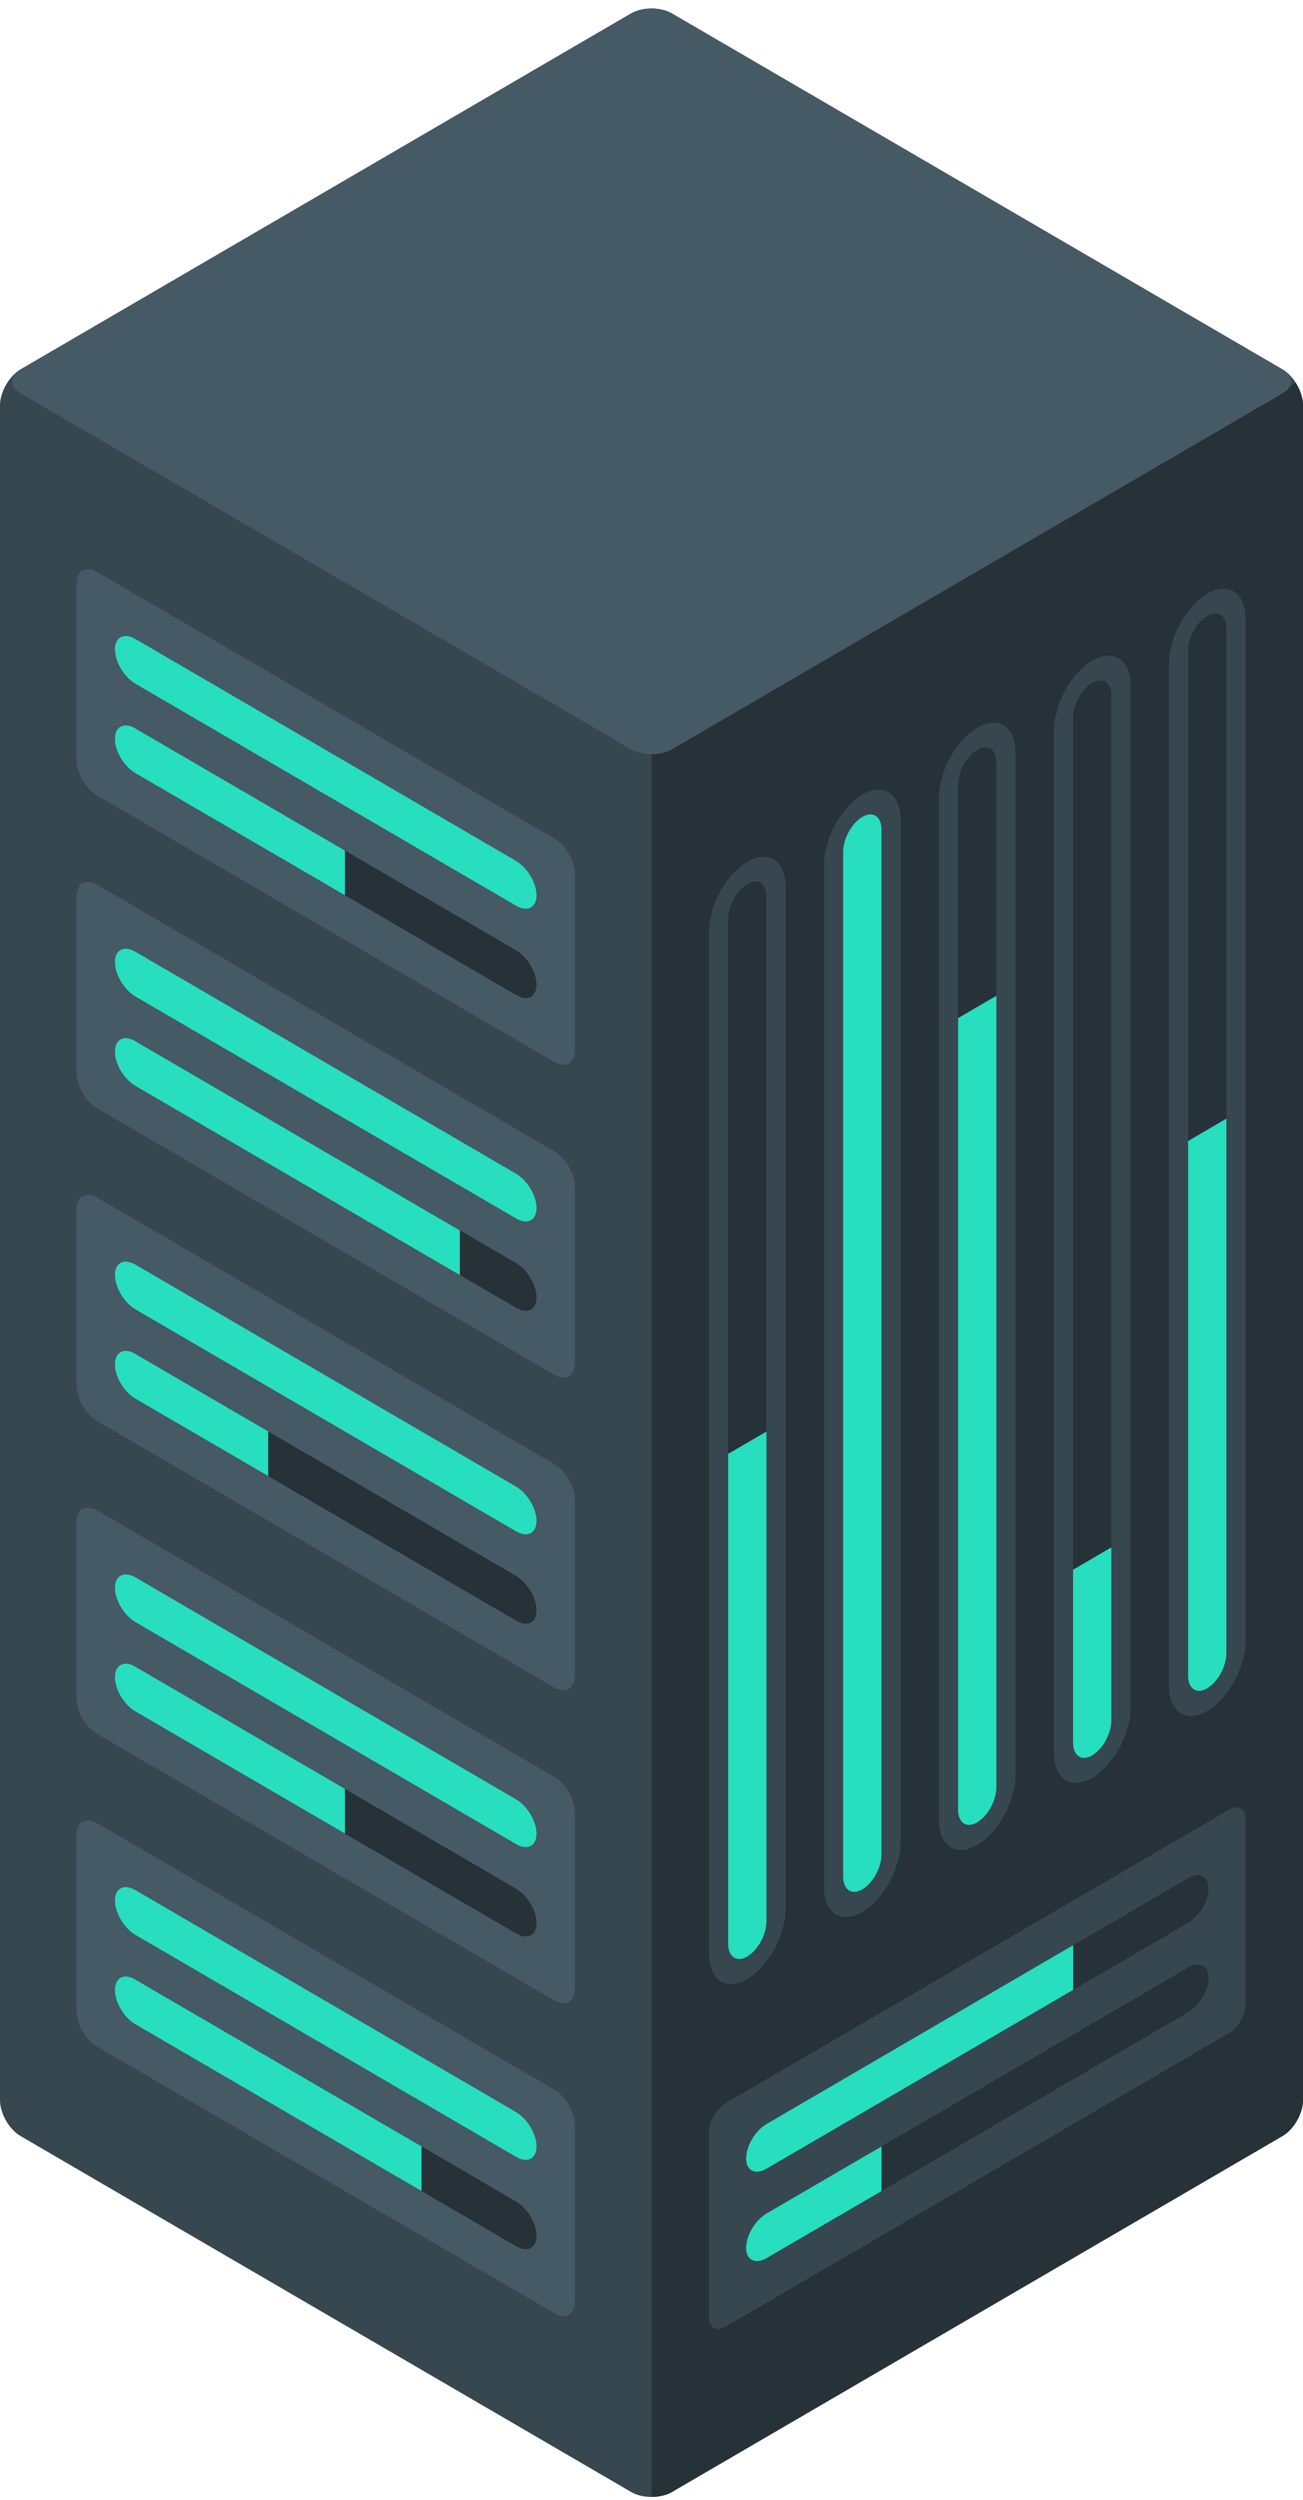 <?xml version="1.0" encoding="UTF-8"?> <svg xmlns="http://www.w3.org/2000/svg" width="110" height="211" viewBox="0 0 110 211" fill="none"><g clip-path="url(#clip0_715_83)"><path d="M53.276 1.135L1.728 31.18C0.773 31.734 0 33.085 0 34.194V177.247C0 178.356 0.773 179.707 1.728 180.262L53.284 210.307C54.239 210.861 55.777 210.861 56.732 210.307L108.28 180.262C109.235 179.707 110 178.356 110 177.247V34.194C110 33.085 109.227 31.734 108.28 31.18L56.724 1.135C55.769 0.58 54.231 0.58 53.276 1.135Z" fill="#37474F"></path><path d="M110 34.187V177.239C110 178.349 109.227 179.7 108.28 180.254L56.724 210.299C56.254 210.58 55.625 210.717 55.004 210.717V63.645C55.625 63.645 56.246 63.5 56.724 63.227L108.28 33.182L108.749 32.788L109.363 32.273C109.753 32.868 110 33.56 110 34.187Z" fill="#263238"></path><path d="M8.195 48.273L46.808 70.776C47.764 71.331 48.536 72.681 48.528 73.791V88.624C48.528 89.734 47.756 90.184 46.8 89.629L8.187 67.126C7.232 66.571 6.459 65.221 6.459 64.111V49.278C6.459 48.168 7.232 47.718 8.179 48.273H8.195Z" fill="#455A64"></path><path d="M9.708 54.809C9.708 55.855 10.481 57.141 11.437 57.704L43.574 76.437C44.53 76.991 45.294 76.597 45.294 75.552C45.294 74.507 44.522 73.221 43.566 72.658L11.428 53.925C10.473 53.37 9.7 53.764 9.7 54.809H9.708Z" fill="#27DEBF"></path><path d="M9.708 62.35C9.708 63.396 10.481 64.682 11.437 65.245L43.574 83.978C44.53 84.532 45.294 84.138 45.294 83.093C45.294 82.048 44.522 80.762 43.566 80.199L11.428 61.466C10.473 60.911 9.7 61.305 9.7 62.35H9.708Z" fill="#263238"></path><path d="M11.428 61.474L29.118 71.781V75.552L11.428 65.245C10.473 64.69 9.7 63.396 9.7 62.35C9.7 61.305 10.473 60.911 11.428 61.466V61.474Z" fill="#27DEBF"></path><path d="M8.195 74.667L46.808 97.171C47.764 97.725 48.536 99.076 48.528 100.186V115.019C48.528 116.129 47.756 116.579 46.8 116.024L8.187 93.521C7.232 92.966 6.459 91.615 6.459 90.506V75.672C6.459 74.563 7.232 74.112 8.179 74.667H8.195Z" fill="#455A64"></path><path d="M9.708 81.204C9.708 82.249 10.481 83.536 11.437 84.098L43.574 102.831C44.53 103.386 45.294 102.992 45.294 101.947C45.294 100.902 44.522 99.615 43.566 99.052L11.428 80.32C10.473 79.765 9.7 80.159 9.7 81.204H9.708Z" fill="#27DEBF"></path><path d="M9.708 88.745C9.708 89.79 10.481 91.077 11.437 91.639L43.574 110.372C44.53 110.927 45.294 110.533 45.294 109.488C45.294 108.443 44.522 107.156 43.566 106.593L11.428 87.861C10.473 87.306 9.7 87.7 9.7 88.745H9.708Z" fill="#263238"></path><path d="M11.428 87.869L38.819 103.836V107.606L11.428 91.639C10.473 91.085 9.7 89.79 9.7 88.745C9.7 87.7 10.473 87.306 11.428 87.861V87.869Z" fill="#27DEBF"></path><path d="M8.195 101.062L46.808 123.565C47.764 124.12 48.536 125.471 48.528 126.58V141.414C48.528 142.523 47.756 142.973 46.8 142.419L8.187 119.915C7.232 119.36 6.459 118.01 6.459 116.9V102.067C6.459 100.957 7.232 100.507 8.179 101.062H8.195Z" fill="#455A64"></path><path d="M9.708 107.606C9.708 108.652 10.481 109.938 11.437 110.501L43.574 129.233C44.53 129.788 45.294 129.394 45.294 128.349C45.294 127.304 44.522 126.018 43.566 125.455L11.428 106.722C10.473 106.167 9.7 106.561 9.7 107.606H9.708Z" fill="#27DEBF"></path><path d="M9.708 115.147C9.708 116.193 10.481 117.479 11.437 118.042L43.574 136.774C44.53 137.329 45.294 136.935 45.294 135.89C45.294 134.845 44.522 133.559 43.566 132.996L11.428 114.263C10.473 113.708 9.7 114.102 9.7 115.147H9.708Z" fill="#263238"></path><path d="M11.428 114.263L22.643 120.8V124.57L11.428 118.034C10.473 117.479 9.7 116.185 9.7 115.14C9.7 114.094 10.473 113.7 11.428 114.255V114.263Z" fill="#27DEBF"></path><path d="M8.195 127.465L46.808 149.968C47.764 150.523 48.536 151.874 48.528 152.983V167.817C48.528 168.926 47.756 169.377 46.8 168.822L8.187 146.318C7.232 145.764 6.459 144.413 6.459 143.303V128.47C6.459 127.361 7.232 126.91 8.179 127.465H8.195Z" fill="#455A64"></path><path d="M9.708 134.002C9.708 135.047 10.481 136.333 11.437 136.896L43.574 155.629C44.53 156.184 45.294 155.79 45.294 154.745C45.294 153.699 44.522 152.413 43.566 151.85L11.428 133.117C10.473 132.563 9.7 132.957 9.7 134.002H9.708Z" fill="#27DEBF"></path><path d="M9.708 141.543C9.708 142.588 10.481 143.874 11.437 144.437L43.574 163.17C44.53 163.725 45.294 163.331 45.294 162.286C45.294 161.24 44.522 159.954 43.566 159.391L11.428 140.659C10.473 140.104 9.7 140.498 9.7 141.543H9.708Z" fill="#263238"></path><path d="M11.428 140.659L29.118 150.966V154.736L11.428 144.429C10.473 143.875 9.7 142.58 9.7 141.535C9.7 140.49 10.473 140.096 11.428 140.651V140.659Z" fill="#27DEBF"></path><path d="M8.195 153.86L46.808 176.363C47.764 176.918 48.536 178.268 48.528 179.378V194.211C48.528 195.321 47.756 195.771 46.8 195.216L8.187 172.713C7.232 172.158 6.459 170.808 6.459 169.698V154.865C6.459 153.755 7.232 153.305 8.179 153.86H8.195Z" fill="#455A64"></path><path d="M9.708 160.396C9.708 161.442 10.481 162.728 11.437 163.291L43.574 182.024C44.53 182.578 45.294 182.184 45.294 181.139C45.294 180.094 44.522 178.808 43.566 178.245L11.428 159.512C10.473 158.957 9.7 159.351 9.7 160.396H9.708Z" fill="#27DEBF"></path><path d="M9.708 167.937C9.708 168.983 10.481 170.269 11.437 170.832L43.574 189.565C44.53 190.119 45.294 189.725 45.294 188.68C45.294 187.635 44.522 186.349 43.566 185.786L11.428 167.053C10.473 166.498 9.7 166.892 9.7 167.937H9.708Z" fill="#263238"></path><path d="M11.428 167.061L35.585 181.139V184.909L11.428 170.832C10.473 170.277 9.7 168.983 9.7 167.937C9.7 166.892 10.473 166.498 11.428 167.053V167.061Z" fill="#27DEBF"></path><path d="M63.088 72.73C64.872 71.684 66.322 72.633 66.322 74.86V161.103C66.322 163.322 64.872 165.967 63.088 167.012C61.304 168.058 59.855 167.109 59.855 164.882V78.639C59.855 76.42 61.304 73.775 63.088 72.73Z" fill="#37474F"></path><path d="M63.089 165.107C63.98 164.584 64.705 163.266 64.705 162.156V75.672C64.705 74.562 63.98 74.08 63.089 74.603C62.197 75.125 61.472 76.444 61.472 77.553V164.038C61.472 165.147 62.197 165.621 63.089 165.107Z" fill="#263238"></path><path d="M63.089 165.107C63.98 164.584 64.705 163.266 64.705 162.156V120.808L61.472 122.697V164.046C61.472 165.155 62.197 165.63 63.089 165.115V165.107Z" fill="#27DEBF"></path><path d="M72.797 67.069C74.581 66.024 76.031 66.973 76.031 69.2V155.443C76.031 157.662 74.581 160.307 72.797 161.36C71.013 162.405 69.564 161.457 69.564 159.23V72.987C69.564 70.768 71.013 68.123 72.797 67.077V67.069Z" fill="#37474F"></path><path d="M72.797 159.447C73.689 158.924 74.414 157.606 74.414 156.496V70.012C74.414 68.902 73.689 68.42 72.797 68.942C71.905 69.465 71.181 70.784 71.181 71.893V158.377C71.181 159.487 71.905 159.969 72.797 159.447Z" fill="#27DEBF"></path><path d="M82.498 61.418C84.282 60.373 85.732 61.322 85.732 63.548V149.792C85.732 152.011 84.282 154.656 82.498 155.701C80.714 156.746 79.265 155.797 79.265 153.57V67.327C79.265 65.108 80.714 62.463 82.498 61.418Z" fill="#37474F"></path><path d="M82.498 153.786C83.39 153.264 84.115 151.945 84.115 150.836V64.352C84.115 63.242 83.39 62.76 82.498 63.282C81.606 63.805 80.881 65.123 80.881 66.233V152.717C80.881 153.827 81.606 154.309 82.498 153.786Z" fill="#263238"></path><path d="M82.498 153.787C83.39 153.264 84.115 151.946 84.115 150.836V84.033L80.881 85.923V152.725C80.881 153.835 81.606 154.317 82.498 153.795V153.787Z" fill="#27DEBF"></path><path d="M92.207 55.758C93.991 54.713 95.441 55.661 95.441 57.888V144.131C95.441 146.35 93.991 148.996 92.207 150.041C90.423 151.086 88.974 150.137 88.974 147.91V61.667C88.974 59.448 90.423 56.803 92.207 55.758Z" fill="#37474F"></path><path d="M92.207 148.135C93.099 147.613 93.823 146.294 93.823 145.185V58.7C93.823 57.591 93.099 57.108 92.207 57.631C91.315 58.154 90.59 59.472 90.59 60.581V147.066C90.59 148.175 91.315 148.65 92.207 148.135Z" fill="#263238"></path><path d="M92.207 148.135C93.099 147.612 93.823 146.294 93.823 145.184V130.584L90.59 132.473V147.074C90.59 148.183 91.315 148.657 92.207 148.143V148.135Z" fill="#27DEBF"></path><path d="M101.916 50.105C103.7 49.06 105.15 50.009 105.15 52.236V138.479C105.15 140.698 103.7 143.343 101.916 144.388C100.132 145.434 98.683 144.485 98.683 142.258V56.015C98.683 53.796 100.132 51.151 101.916 50.105Z" fill="#37474F"></path><path d="M101.916 142.475C102.808 141.952 103.532 140.634 103.532 139.524V53.04C103.532 51.931 102.808 51.448 101.916 51.971C101.024 52.493 100.299 53.812 100.299 54.921V141.406C100.299 142.515 101.024 142.998 101.916 142.475Z" fill="#263238"></path><path d="M101.916 142.474C102.808 141.952 103.532 140.633 103.532 139.524V94.404L100.299 96.294V141.413C100.299 142.523 101.024 143.005 101.916 142.482V142.474Z" fill="#27DEBF"></path><path d="M61.232 177.505L103.764 152.718C104.528 152.276 105.142 152.638 105.142 153.522V169.159C105.142 170.044 104.52 171.129 103.764 171.571L61.232 196.358C60.468 196.8 59.855 196.439 59.855 195.554V179.917C59.855 179.032 60.476 177.947 61.232 177.505Z" fill="#37474F"></path><path d="M62.984 182.143C62.984 183.189 63.757 183.583 64.713 183.028L100.299 162.277C101.255 161.722 102.027 160.428 102.027 159.383C102.027 158.338 101.255 157.944 100.307 158.498L64.721 179.249C63.765 179.804 63 181.098 63 182.143H62.984Z" fill="#263238"></path><path d="M62.984 182.143C62.984 183.188 63.757 183.582 64.713 183.02L90.598 167.929V164.158L64.713 179.249C63.757 179.804 62.992 181.098 62.992 182.143H62.984Z" fill="#27DEBF"></path><path d="M62.984 189.685C62.984 190.731 63.757 191.125 64.713 190.57L100.299 169.819C101.255 169.264 102.027 167.97 102.027 166.925C102.027 165.88 101.255 165.486 100.307 166.04L64.721 186.791C63.765 187.346 63 188.64 63 189.677L62.984 189.685Z" fill="#263238"></path><path d="M62.984 189.685C62.984 190.73 63.757 191.124 64.713 190.569L74.422 184.909V181.139L64.713 186.799C63.757 187.353 62.992 188.648 62.992 189.685H62.984Z" fill="#27DEBF"></path><path d="M108.272 31.18L56.725 1.135C55.769 0.58 54.232 0.58 53.276 1.135L1.729 31.18C0.773 31.734 0.773 32.635 1.729 33.19L53.284 63.234C54.24 63.789 55.777 63.789 56.733 63.234L108.28 33.19C109.236 32.635 109.236 31.734 108.28 31.18H108.272Z" fill="#455A64"></path></g><defs><clipPath id="clip0_715_83"><rect width="110" height="210" fill="white" transform="translate(0 0.717)"></rect></clipPath></defs></svg> 